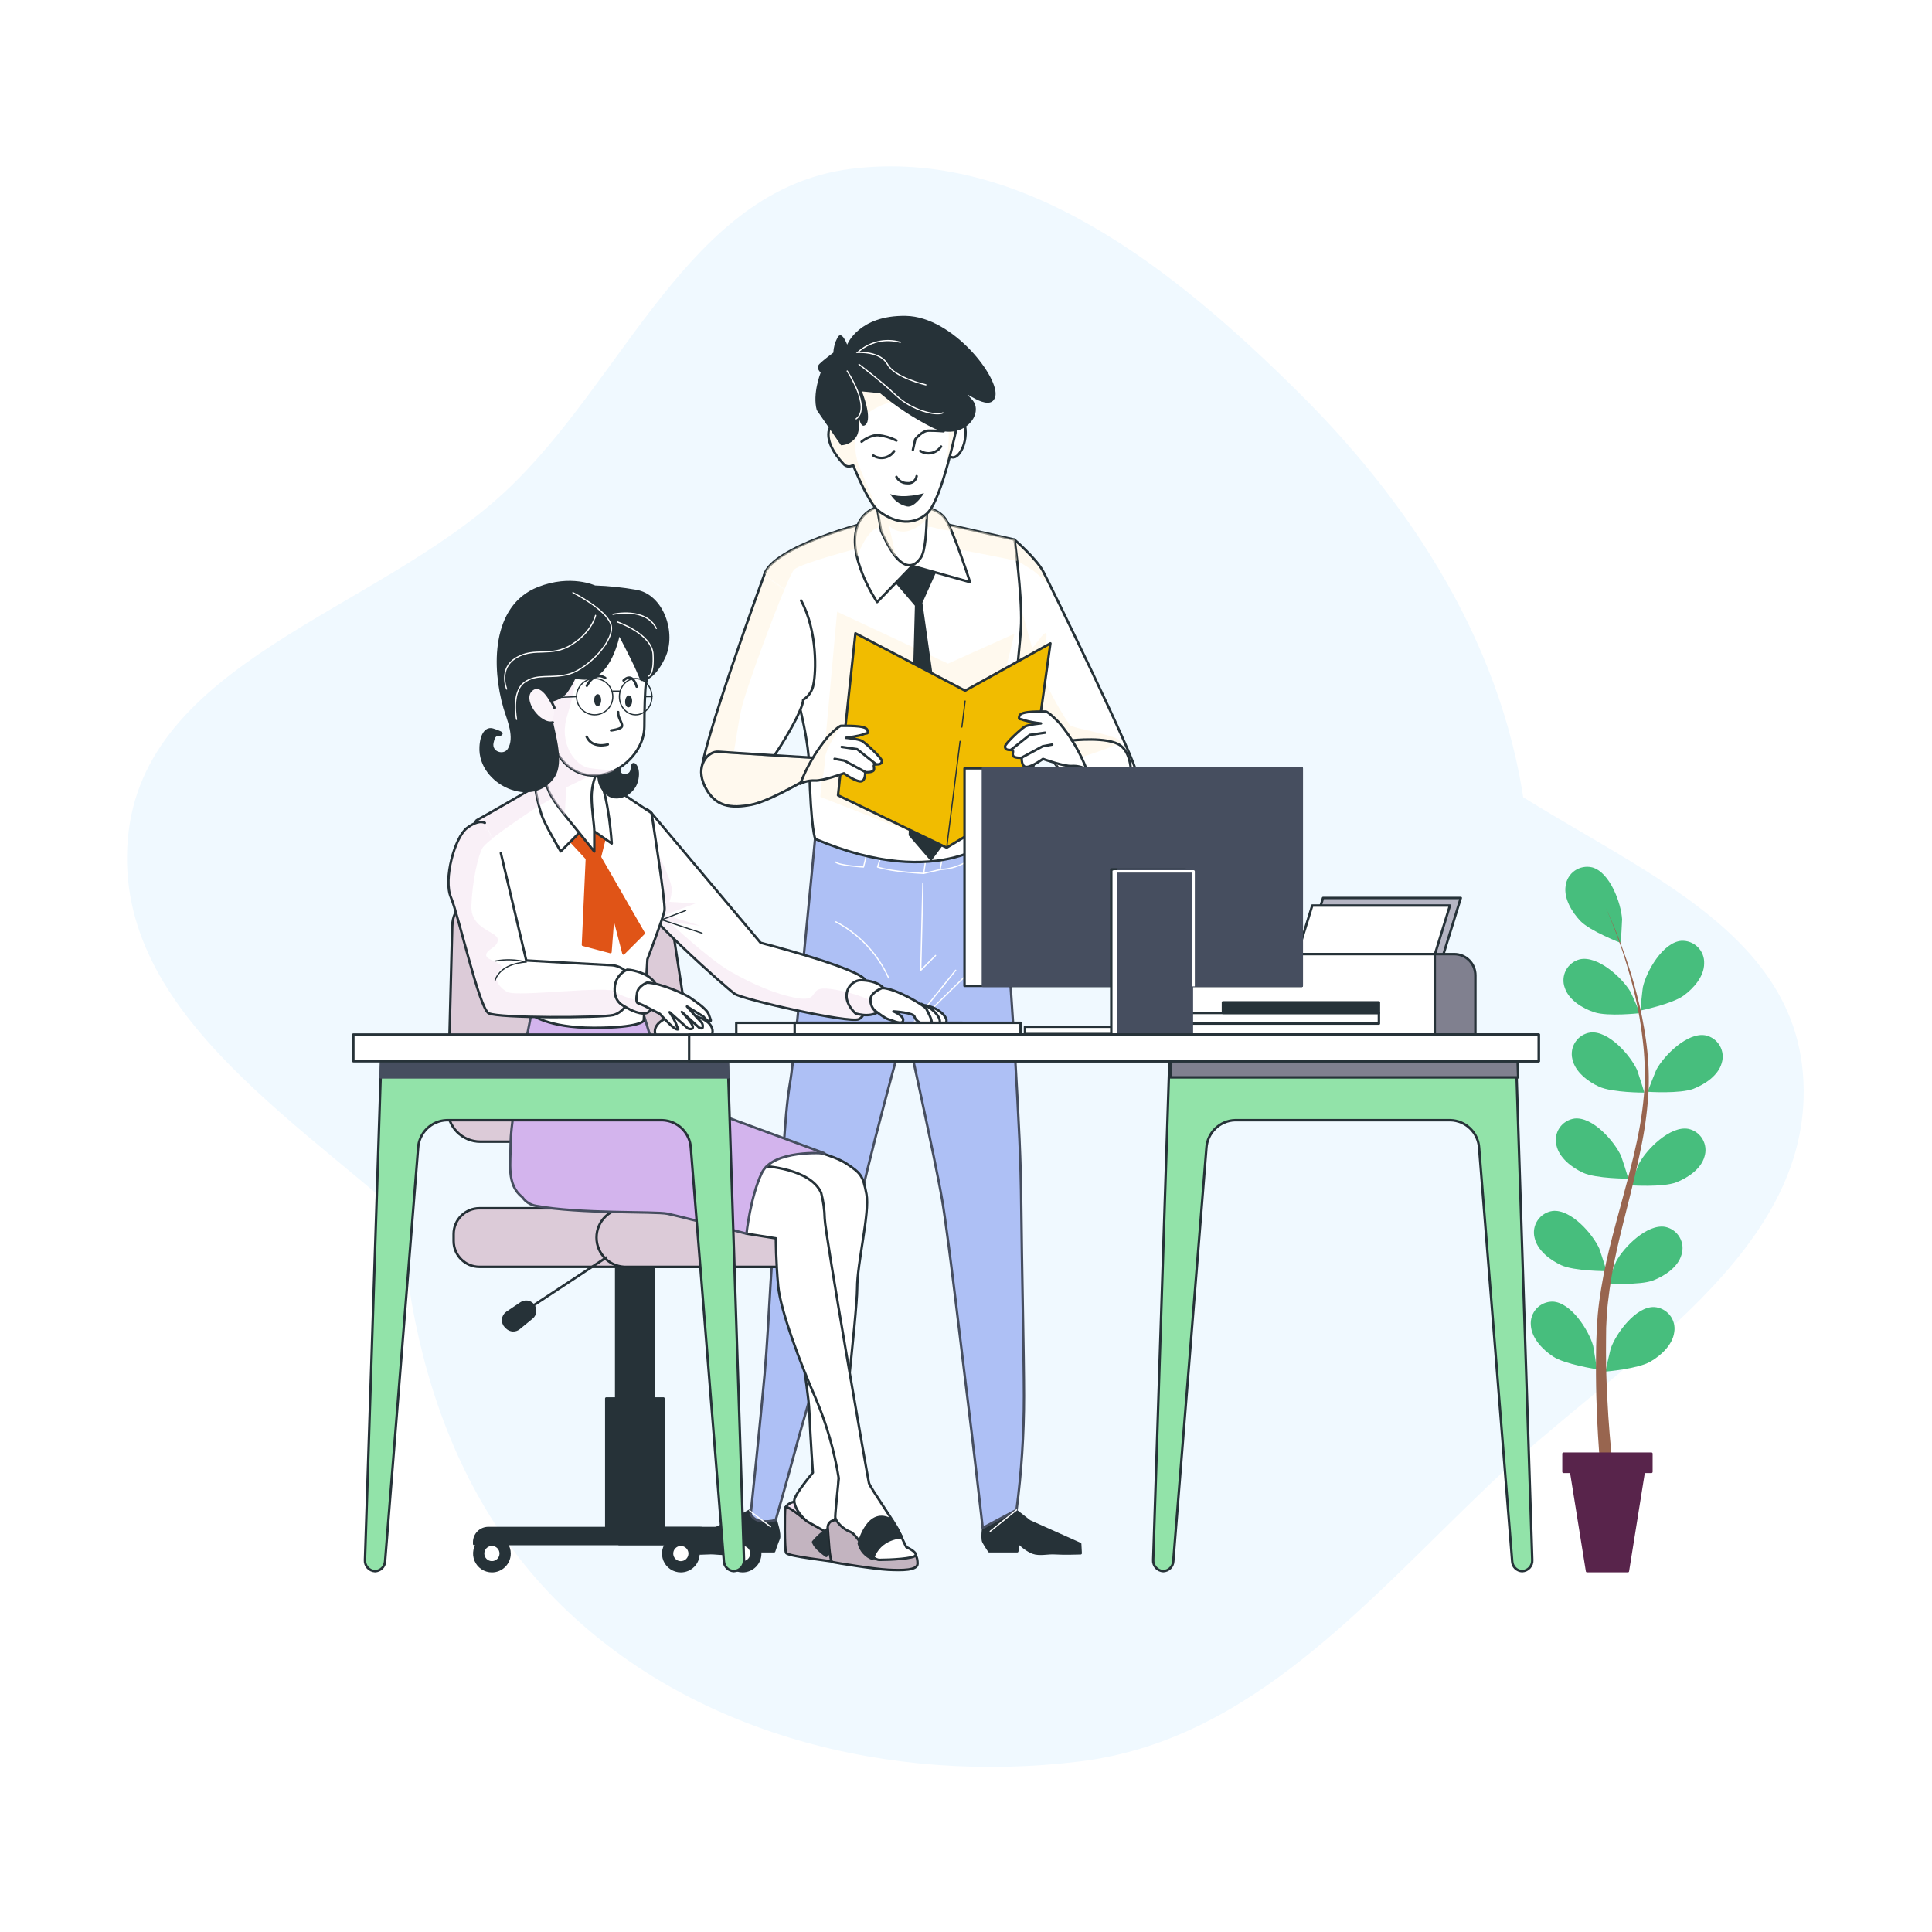 <svg width="1080" height="1080" viewBox="0 0 1080 1080" fill="none" xmlns="http://www.w3.org/2000/svg">
<rect width="1080" height="1080" fill="white"/>
<g style="mix-blend-mode:multiply">
<path fill-rule="evenodd" clip-rule="evenodd" d="M603.749 225.086C694.725 236.654 730.022 343.473 797.32 405.885C870.041 473.325 999.482 500.888 1007.82 599.815C1016.22 699.549 905.419 760.544 833.012 829.503C763.529 895.677 698.902 972.929 603.749 984.638C498.109 997.639 385.006 969.761 310.277 893.832C235.924 818.284 216.536 705.571 225.011 599.815C232.807 502.527 284.584 418.082 353.899 349.501C422.69 281.437 507.836 212.89 603.749 225.086Z" fill="#F0F9FF"/>
</g>
<g style="mix-blend-mode:multiply">
<path fill-rule="evenodd" clip-rule="evenodd" d="M475.519 94.419C384.544 105.987 349.247 212.806 281.948 275.218C209.227 342.659 79.786 370.221 71.451 469.148C63.048 568.882 173.849 629.877 246.257 698.836C315.74 765.01 380.367 842.262 475.519 853.971C581.159 866.972 694.263 839.095 768.991 763.165C843.345 687.617 862.733 574.904 854.258 469.148C846.461 371.86 794.685 287.415 725.369 218.834C656.578 150.771 571.433 82.223 475.519 94.419Z" fill="#F0F9FF"/>
</g>
<path d="M897.538 766.735C897.36 766.735 900.14 754.613 900.396 753.864C903.431 745.25 914.391 730.368 924.621 730.644C926.322 730.735 927.984 731.183 929.5 731.961C931.015 732.738 932.35 733.826 933.416 735.155C934.482 736.483 935.256 738.022 935.686 739.67C936.117 741.318 936.195 743.038 935.915 744.718C934.989 751.873 928.386 757.846 922.453 761.236C915.475 765.217 897.558 766.735 897.538 766.735Z" fill="#47BE7D"/>
<path d="M898.681 717.418C898.504 717.418 903.077 705.828 903.451 705.138C907.768 697.057 920.836 684.008 930.909 685.841C932.575 686.189 934.149 686.885 935.528 687.882C936.908 688.879 938.062 690.156 938.915 691.628C939.769 693.101 940.302 694.737 940.482 696.429C940.661 698.122 940.482 699.833 939.956 701.452C937.985 708.41 930.514 713.279 924.187 715.743C916.638 718.64 898.701 717.418 898.681 717.418Z" fill="#47BE7D"/>
<path d="M911.533 662.602C911.336 662.602 915.909 651.012 916.283 650.322C920.6 642.26 933.688 629.211 943.76 631.025C945.427 631.375 947.001 632.073 948.38 633.072C949.759 634.071 950.912 635.35 951.763 636.825C952.615 638.299 953.147 639.937 953.323 641.631C953.5 643.325 953.317 645.037 952.788 646.655C950.817 653.594 943.346 658.482 937.019 660.946C929.489 663.824 911.533 662.602 911.533 662.602Z" fill="#47BE7D"/>
<path d="M921.132 610.328C920.935 610.328 925.508 598.738 925.882 598.028C930.199 589.966 943.287 576.918 953.36 578.751C955.026 579.099 956.6 579.795 957.979 580.792C959.359 581.789 960.513 583.065 961.366 584.538C962.219 586.011 962.753 587.647 962.933 589.339C963.112 591.032 962.933 592.743 962.407 594.362C960.436 601.32 952.946 606.189 946.638 608.653C939.089 611.53 921.132 610.328 921.132 610.328Z" fill="#47BE7D"/>
<path d="M917.052 564.894C916.855 564.894 918.215 552.555 918.392 551.786C920.363 542.857 929.588 526.812 939.798 525.925C941.496 525.824 943.197 526.081 944.789 526.68C946.381 527.279 947.83 528.206 949.04 529.401C950.25 530.597 951.196 532.034 951.814 533.618C952.433 535.203 952.711 536.9 952.63 538.599C952.63 545.833 946.717 552.515 941.158 556.556C934.693 561.247 917.052 564.894 917.052 564.894Z" fill="#47BE7D"/>
<path d="M892.571 765.395C892.748 765.395 890.777 753.135 890.599 752.386C888.136 743.575 878.181 728.003 867.951 727.609C866.248 727.59 864.56 727.929 862.997 728.606C861.434 729.283 860.031 730.282 858.88 731.537C857.729 732.793 856.855 734.276 856.316 735.892C855.777 737.508 855.584 739.219 855.75 740.914C856.204 748.128 862.413 754.514 868.109 758.279C874.771 762.714 892.551 765.395 892.571 765.395Z" fill="#47BE7D"/>
<path d="M897.971 710.559C898.169 710.559 894.345 698.732 894.029 697.983C890.245 689.645 878.044 675.769 867.873 676.932C866.187 677.172 864.571 677.765 863.13 678.671C861.689 679.578 860.455 680.778 859.509 682.193C858.562 683.608 857.925 685.207 857.637 686.885C857.349 688.562 857.418 690.282 857.84 691.932C859.377 698.988 866.493 704.369 872.682 707.227C879.975 710.598 897.952 710.559 897.971 710.559Z" fill="#47BE7D"/>
<path d="M910.192 658.876C910.37 658.876 906.565 647.05 906.25 646.32C902.485 637.983 890.284 624.106 880.113 625.269C878.428 625.507 876.812 626.098 875.371 627.002C873.929 627.906 872.694 629.104 871.745 630.517C870.797 631.93 870.157 633.527 869.867 635.204C869.576 636.881 869.642 638.6 870.06 640.249C871.618 647.326 878.714 652.687 884.923 655.565C892.196 658.916 910.173 658.876 910.192 658.876Z" fill="#47BE7D"/>
<path d="M919.121 610.781C919.318 610.781 915.494 598.955 915.179 598.206C911.395 589.888 899.213 576.011 889.022 577.174C887.338 577.412 885.722 578.002 884.281 578.907C882.84 579.811 881.606 581.009 880.66 582.423C879.713 583.836 879.075 585.434 878.787 587.111C878.499 588.787 878.568 590.506 878.99 592.154C880.527 599.231 887.643 604.592 893.852 607.45C901.125 610.821 919.121 610.781 919.121 610.781Z" fill="#47BE7D"/>
<path d="M916.677 566.372C916.874 566.372 911.789 554.999 911.375 554.309C906.703 546.425 893.063 533.987 883.07 536.273C881.421 536.696 879.879 537.461 878.546 538.52C877.213 539.578 876.118 540.906 875.333 542.417C874.548 543.927 874.09 545.586 873.99 547.286C873.89 548.985 874.15 550.687 874.752 552.279C877.058 559.119 884.706 563.692 891.191 565.84C898.799 568.383 916.677 566.372 916.677 566.372Z" fill="#47BE7D"/>
<path d="M905.915 527.068C906.073 527.068 906.802 514.71 906.763 513.921C906.23 504.775 899.864 487.429 889.949 484.847C888.291 484.464 886.571 484.435 884.901 484.761C883.23 485.087 881.647 485.76 880.255 486.738C878.862 487.716 877.691 488.977 876.818 490.437C875.944 491.898 875.388 493.526 875.185 495.215C874.082 502.37 878.773 509.939 883.523 514.926C889.102 520.603 905.895 527.049 905.915 527.068Z" fill="#47BE7D"/>
<path d="M895.921 832.964C895.921 832.964 895.271 827.741 894.483 818.674C893.694 809.607 892.787 796.637 892.374 781.045C892.157 773.161 892.078 764.804 892.236 755.855C892.236 751.361 892.472 746.866 892.649 742.057C892.807 739.731 892.985 737.385 893.142 735C893.3 732.615 893.694 730.171 893.95 727.727C895.301 717.777 897.189 707.907 899.607 698.16C902.032 688.206 904.792 678.213 907.492 668.239C910.192 658.265 912.853 648.291 914.943 638.377C917.068 628.695 918.498 618.874 919.22 608.988C919.727 599.733 919.411 590.452 918.274 581.254C917.34 572.918 915.912 564.644 913.997 556.477C912.262 548.928 910.232 542.108 908.379 536.096C906.526 530.084 904.614 524.92 903.037 520.682C899.824 512.206 897.636 507.515 897.636 507.515C897.636 507.515 899.923 512.167 903.313 520.564C905.008 524.762 906.96 529.907 909.01 535.879C911.06 541.852 913.188 548.652 915.081 556.201C917.209 564.311 918.861 572.538 920.028 580.84C921.385 590.131 921.912 599.524 921.605 608.909C921.078 618.93 919.847 628.903 917.919 638.751C915.948 648.804 913.583 658.896 911.079 668.949C908.576 679.001 905.954 689.074 903.767 698.929C901.594 708.57 899.949 718.321 898.839 728.141C898.642 730.526 898.287 732.793 898.208 735.198C898.129 737.602 897.971 739.948 897.853 742.274C897.853 746.768 897.715 751.42 897.755 755.815C897.755 764.666 898.05 773.023 898.444 780.73C899.174 796.164 900.416 808.996 901.342 817.945C902.268 826.893 903.057 831.939 903.057 831.939C903.126 832.407 903.101 832.883 902.986 833.341C902.871 833.799 902.666 834.229 902.384 834.608C902.102 834.987 901.749 835.307 901.343 835.549C900.938 835.791 900.489 835.951 900.021 836.02C899.554 836.088 899.078 836.064 898.62 835.949C898.162 835.833 897.732 835.629 897.353 835.347C896.974 835.065 896.654 834.711 896.412 834.306C896.17 833.9 896.01 833.451 895.941 832.984V832.964H895.921Z" fill="#98654F"/>
<path d="M874.003 812.603H923.143V822.774H918.865L909.995 878.28H887.17L878.28 822.774H874.003V812.603Z" fill="#58244B" stroke="#58244B" stroke-width="1.365" stroke-linecap="round" stroke-linejoin="round"/>
<path d="M550.209 849.719C550.209 849.719 548.514 859.712 549.756 861.959C550.998 864.206 552.988 867.163 552.988 867.163H568.639L569.487 862.334C571.645 864.729 574.293 866.632 577.253 867.912C581.412 869.39 585.433 867.912 590.301 868.287C594.421 868.602 604.099 868.287 604.099 868.287L603.823 863.063L575.577 850.409L565.465 842.524C565.465 842.524 556.595 850.527 550.209 849.719Z" fill="#263238" stroke="#263238" stroke-width="1.365" stroke-linecap="round" stroke-linejoin="round"/>
<path d="M433.638 849.719C433.638 849.719 436.319 857.859 435.333 860.087C434.348 862.314 432.731 867.163 432.731 867.163H417.1L415.721 862.334C413.818 864.74 411.363 866.654 408.565 867.912C404.623 869.39 400.366 867.912 395.556 868.287C391.476 868.602 381.758 868.287 381.758 868.287L381.482 863.063L408.349 850.409L419.012 844.495C419.012 844.495 427.33 850.527 433.638 849.719Z" fill="#263238" stroke="#263238" stroke-width="1.365" stroke-linecap="round" stroke-linejoin="round"/>
<path d="M558.645 465.432C558.645 465.432 565.111 549.125 567.358 589.138C569.605 629.152 570.65 647.306 570.906 675.473C571.162 703.64 572.404 759.304 572.404 780.218C572.425 801.567 571.036 822.895 568.245 844.062L549.342 854.134C549.342 854.134 543.231 800.441 540.768 781.203C538.54 763.798 530.4 692.976 526.714 671.077C523.028 649.178 506.234 573.035 506.234 573.035C506.234 573.035 483.822 652.924 478.027 684.836C472.232 716.748 450.432 788.713 445.76 806.216C441.089 823.72 433.638 849.679 433.638 849.679C431.011 850.45 428.252 850.665 425.537 850.31C424.318 850.214 423.142 849.821 422.111 849.164C421.08 848.508 420.226 847.609 419.623 846.545C419.623 846.545 425.123 794.153 427.39 768.687C430.208 737.149 431.095 695.283 434.525 677.759C437.955 660.236 437.836 626.668 441.818 604.139C444.085 591.346 455.616 468.96 455.616 468.96C455.616 468.96 519.558 494.841 558.645 465.432Z" fill="#AEC0F5" stroke="#464E5F" stroke-width="1.365" stroke-linecap="round" stroke-linejoin="round"/>
<path d="M568.245 844.062L553.521 856.007" stroke="white" stroke-width="0.683" stroke-linecap="round" stroke-linejoin="round"/>
<path d="M419.032 844.456L430.721 853.425" stroke="white" stroke-width="0.683" stroke-linecap="round" stroke-linejoin="round"/>
<path d="M515.892 493.599L514.71 542.404L522.988 534.145" stroke="white" stroke-width="0.683" stroke-linecap="round" stroke-linejoin="round"/>
<path d="M510.728 571.615L534.243 542.364" stroke="white" stroke-width="0.683" stroke-linecap="round" stroke-linejoin="round"/>
<path d="M540.768 544.493L521.155 563.731" stroke="white" stroke-width="0.683" stroke-linecap="round" stroke-linejoin="round"/>
<path d="M496.733 546.641C490.666 533.21 480.298 522.183 467.265 515.301" stroke="white" stroke-width="0.683" stroke-linecap="round" stroke-linejoin="round"/>
<path d="M526.635 480.393L525.511 486.109L516.365 488.238L517.41 481.122" stroke="white" stroke-width="0.683" stroke-linecap="round" stroke-linejoin="round"/>
<path d="M516.365 488.238C516.365 488.238 499.236 487.528 490.544 484.67L492.377 478.973" stroke="white" stroke-width="0.683" stroke-linecap="round" stroke-linejoin="round"/>
<path d="M484.453 477.554L482.718 484.67C482.718 484.67 469.138 483.96 466.95 481.832" stroke="white" stroke-width="0.683" stroke-linecap="round" stroke-linejoin="round"/>
<path d="M525.511 486.05C530.173 485.912 534.741 484.698 538.856 482.502L545.065 478.934L542.66 473.947" stroke="white" stroke-width="0.683" stroke-linecap="round" stroke-linejoin="round"/>
<path d="M567.082 301.653C567.082 301.653 579.46 312.395 583.166 319.491C586.872 326.587 635.519 425.773 635.321 432.554C635.124 439.334 627.93 452.265 615.236 452.265C602.542 452.265 554.427 374.958 554.427 374.958L567.082 301.653Z" fill="white"/>
<mask id="mask0_101_776" style="mask-type:luminance" maskUnits="userSpaceOnUse" x="554" y="301" width="82" height="152">
<path d="M567.082 301.653C567.082 301.653 579.46 312.395 583.166 319.491C586.872 326.587 635.519 425.773 635.321 432.554C635.124 439.334 627.93 452.265 615.236 452.265C602.542 452.265 554.427 374.958 554.427 374.958L567.082 301.653Z" fill="white"/>
</mask>
<g mask="url(#mask0_101_776)">
<g style="mix-blend-mode:multiply" opacity="0.5">
<path d="M568.6 313.558L569.427 314.012C570.886 314.859 574.158 316.771 577.746 319.156C581.799 322.266 585.494 325.816 588.764 329.741C588.764 329.741 584.309 317.914 577.785 312.257C574.157 309.14 570.782 305.739 567.693 302.086L568.6 313.558Z" fill="#FFF4DE"/>
</g>
</g>
<path d="M567.082 301.653C567.082 301.653 579.46 312.395 583.166 319.491C586.872 326.587 635.519 425.773 635.321 432.554C635.124 439.334 627.93 452.265 615.236 452.265C602.542 452.265 554.427 374.958 554.427 374.958L567.082 301.653Z" stroke="#263238" stroke-width="1.365" stroke-linecap="round" stroke-linejoin="round"/>
<path opacity="0.5" d="M598.087 405.372C596.451 403.401 584.29 383.828 583.048 376.515C581.806 369.203 585.019 359.84 585.019 354.951C585.019 350.063 577.292 363.486 576.878 361.87C576.464 360.254 571.596 342.75 571.596 342.75L556.674 362.047L554.447 374.998C554.447 374.998 573.291 405.254 590.518 427.902C602.779 423.96 621.287 417.948 625.269 415.543C631.438 411.897 599.723 407.422 598.087 405.372Z" fill="#FFF4DE"/>
<path d="M507.653 288.249L567.161 301.653C567.161 301.653 571.3 332.146 570.827 348.624C570.354 365.103 558.094 467.009 558.094 467.009C558.094 467.009 526.556 499.177 455.754 468.98C455.754 468.98 453.29 464.23 452.363 428.71C451.476 393.684 425.142 328.637 427.252 321.226C431.588 306.029 483.665 291.423 490.504 291.009C496.274 290.46 502.002 289.538 507.653 288.249Z" fill="white" stroke="#263238" stroke-width="1.365" stroke-linecap="round" stroke-linejoin="round"/>
<g style="mix-blend-mode:multiply" opacity="0.5">
<path d="M513.034 466.831L458.533 445.465L467.955 341.942L529.946 370.957L567.102 354.242L540.531 462.278L513.034 466.831Z" fill="#FFF4DE"/>
</g>
<g style="mix-blend-mode:multiply" opacity="0.5">
<path d="M529.158 306.127C531.7 306.127 555.216 310.838 568.58 313.558C567.811 306.58 567.141 301.732 567.141 301.732L507.633 288.328C501.983 289.624 496.255 290.552 490.485 291.107C483.645 291.521 431.568 306.127 427.232 321.324C426.542 323.788 428.947 332.54 432.514 344.426C437.718 331.002 442.37 319.945 443.967 318.387C447.554 314.8 483.389 305.496 483.389 305.496L529.158 306.127Z" fill="#FFF4DE"/>
</g>
<path d="M523.816 318.683L515.636 336.975L533.573 463.717L520.426 481.457L507.949 466.989L511.437 338.591L494.92 319.314L505.485 299.327L523.816 318.683Z" fill="#263238"/>
<path d="M587.187 359.643L539.506 386.095L478.185 354.005L468.467 444.578L529.197 473.849L575.183 446.174L587.187 359.643Z" fill="#F1BC00" stroke="#263238" stroke-width="1.365" stroke-linecap="round" stroke-linejoin="round"/>
<path d="M537.693 406.437L539.506 391.89" stroke="#263238" stroke-width="0.683" stroke-linecap="round" stroke-linejoin="round"/>
<path d="M529.197 473.849L536.687 414.42" stroke="#263238" stroke-width="0.683" stroke-linecap="round" stroke-linejoin="round"/>
<path d="M513.192 283.164C513.192 283.164 523.934 283.164 528.606 290.26C533.277 297.356 542.246 325.405 542.246 325.405L509.92 316.318L490.327 336.561C490.327 336.561 472.37 309.951 479.683 293.059C486.996 276.166 513.192 283.164 513.192 283.164Z" fill="white" stroke="#263238" stroke-width="1.365" stroke-linecap="round" stroke-linejoin="round"/>
<g style="mix-blend-mode:multiply" opacity="0.5">
<path d="M531.878 296.823C530.953 294.557 529.859 292.363 528.606 290.26C523.934 283.065 513.192 283.164 513.192 283.164C513.192 283.164 487.035 276.166 479.683 293.019C477.318 298.479 477.712 304.964 479.072 311.232C480.353 307.881 483.251 301.16 486.956 297.435C491.963 292.428 492.554 296.784 492.554 296.784L520.583 294.557C524.296 295.553 528.069 296.31 531.878 296.823Z" fill="#FFF4DE"/>
</g>
<path d="M517.804 266.843C517.804 266.843 519.618 304.136 514.907 311.489C510.196 318.841 504.834 316.022 500.912 311.489C496.989 306.955 492.554 296.824 492.554 296.824L487.764 269.228C487.764 269.228 515.675 274.373 517.804 266.843Z" fill="white" stroke="#263238" stroke-width="1.365" stroke-linecap="round" stroke-linejoin="round"/>
<g style="mix-blend-mode:multiply" opacity="0.5">
<path d="M507.692 296.823C511.752 295.66 515.357 293.28 518.021 290.003C518.021 287.894 518.021 285.805 518.021 283.775C513.428 278.512 502.883 268.578 491.135 271.771C490.13 272.047 489.164 272.362 488.277 272.677L492.534 296.823C492.534 296.823 496.989 307.034 500.892 311.489L496.95 293.887C498.325 295.276 500.042 296.279 501.928 296.794C503.813 297.31 505.801 297.32 507.692 296.823Z" fill="#FFF4DE"/>
</g>
<path d="M534.243 232.92C534.243 232.92 539.644 232.526 539.762 241.534C539.881 250.542 534.578 258.111 530.932 254.977C527.285 251.843 533.238 228.82 534.243 232.92Z" fill="white" stroke="#263238" stroke-width="1.365" stroke-linecap="round" stroke-linejoin="round"/>
<path d="M497.167 186.284C472.587 192.079 466.003 207.966 466.201 222.355C466.201 227.854 468.743 237.375 472.114 247.408L471.68 246.501C471.68 246.501 464.289 233.61 463.204 241.357C462.12 249.103 469.433 257.125 471.858 259.708C472.531 260.327 473.398 260.694 474.311 260.744C475.225 260.794 476.127 260.526 476.864 259.984C481.753 271.81 487.213 282.395 490.78 285.273C498.507 291.521 509.368 294.734 518.001 287.244C526.635 279.754 535.17 237.04 535.17 237.04C537.22 193.833 521.746 180.528 497.167 186.284Z" fill="white"/>
<mask id="mask1_101_776" style="mask-type:luminance" maskUnits="userSpaceOnUse" x="463" y="185" width="73" height="107">
<path d="M497.167 186.284C472.587 192.079 466.003 207.966 466.201 222.355C466.201 227.854 468.743 237.375 472.114 247.408L471.68 246.501C471.68 246.501 464.289 233.61 463.204 241.357C462.12 249.103 469.433 257.125 471.858 259.708C472.531 260.327 473.398 260.694 474.311 260.744C475.225 260.794 476.127 260.526 476.864 259.984C481.753 271.81 487.213 282.395 490.78 285.273C498.507 291.521 509.368 294.734 518.001 287.244C526.635 279.754 535.17 237.04 535.17 237.04C537.22 193.833 521.746 180.528 497.167 186.284Z" fill="white"/>
</mask>
<g mask="url(#mask1_101_776)">
<g style="mix-blend-mode:multiply" opacity="0.5">
<path d="M484.079 231.777C484.079 231.777 492.653 224.622 501.247 224.622C509.841 224.622 527.738 232.506 529.867 238.932C531.168 242.874 529.631 255.588 528.192 265.246C532.331 251.646 535.248 237.099 535.248 237.099C537.22 193.912 521.727 180.568 497.167 186.363C472.607 192.158 466.003 208.045 466.201 222.434C466.201 227.933 468.743 237.454 472.114 247.487L471.68 246.58C471.68 246.58 464.289 233.689 463.204 241.435C462.12 249.182 469.433 257.204 471.858 259.786C472.531 260.406 473.398 260.773 474.311 260.823C475.225 260.873 476.127 260.604 476.864 260.062C481.753 271.889 487.213 282.474 490.78 285.352C490.78 285.352 482.561 266.843 479.703 258.978C476.845 251.114 477.633 237.434 484.079 231.777Z" fill="#FFF4DE"/>
</g>
</g>
<path d="M497.167 186.284C472.587 192.079 466.003 207.966 466.201 222.355C466.201 227.854 468.743 237.375 472.114 247.408L471.68 246.501C471.68 246.501 464.289 233.61 463.204 241.357C462.12 249.103 469.433 257.125 471.858 259.708C472.531 260.327 473.398 260.694 474.311 260.744C475.225 260.794 476.127 260.526 476.864 259.984C481.753 271.81 487.213 282.395 490.78 285.273C498.507 291.521 509.368 294.734 518.001 287.244C526.635 279.754 535.17 237.04 535.17 237.04C537.22 193.833 521.746 180.528 497.167 186.284Z" stroke="#263238" stroke-width="1.365" stroke-linecap="round" stroke-linejoin="round"/>
<path d="M526.063 249.615C524.832 251.466 522.924 252.76 520.748 253.217C518.573 253.674 516.305 253.259 514.434 252.06" stroke="#263238" stroke-width="1.365" stroke-linecap="round" stroke-linejoin="round"/>
<path d="M499.828 252.217C498.597 254.068 496.688 255.362 494.513 255.819C492.338 256.276 490.07 255.86 488.198 254.662" stroke="#263238" stroke-width="1.365" stroke-linecap="round" stroke-linejoin="round"/>
<path d="M501.089 246.265C497.912 244.67 494.473 243.662 490.938 243.288C486.247 243.091 481.634 246.915 481.634 246.915" stroke="#263238" stroke-width="1.365" stroke-linecap="round" stroke-linejoin="round"/>
<path d="M512.403 266.173C512.236 267.371 511.606 268.455 510.647 269.192C509.689 269.93 508.479 270.261 507.279 270.115C506.025 270.153 504.785 269.844 503.696 269.221C502.607 268.598 501.712 267.687 501.109 266.587" stroke="#263238" stroke-width="1.365" stroke-linecap="round" stroke-linejoin="round"/>
<path d="M516.543 275.693C516.543 275.693 505.031 279.123 497.64 276.147C498.606 277.883 499.926 279.396 501.516 280.588C503.105 281.78 504.927 282.624 506.865 283.065C511.24 284.228 516.543 275.693 516.543 275.693Z" fill="#263238"/>
<path d="M527.502 241.081C527.502 241.081 523.185 240.706 519.105 240.746C515.36 240.746 511.635 245.614 511.635 245.614L510.314 251.527" stroke="#263238" stroke-width="1.365" stroke-linecap="round" stroke-linejoin="round"/>
<path d="M491.983 219.812C500.921 227.298 510.69 233.733 521.096 238.991C538.047 247.467 551.057 231.107 543.113 223.065C535.17 215.023 553.461 231.895 556.339 221.803C559.217 211.711 532.883 177.079 506.431 176.586C479.979 176.093 473.573 192.67 473.573 192.67C473.573 192.67 470.458 184.135 468.113 188.846C466.748 191.41 465.968 194.244 465.826 197.145C465.826 197.145 460.465 201.087 458.099 203.433C455.734 205.778 458.77 208.262 458.77 208.262C458.77 208.262 454.039 220.088 456.562 229.215L470.143 248.926C471.781 248.873 473.385 248.443 474.831 247.671C476.277 246.898 477.526 245.803 478.481 244.471C482.029 239.819 479.427 225.312 479.427 225.312C479.427 225.312 479.644 240.923 483.803 237.493C487.962 234.063 481.831 218.807 481.831 218.807L491.983 219.812Z" fill="#263238"/>
<path d="M480.176 203.689C480.176 203.689 492.278 212.795 501.03 221.113C509.782 229.431 523.126 232.625 527.088 230.791" stroke="white" stroke-width="0.683" stroke-miterlimit="10" stroke-linecap="round"/>
<path d="M517.568 215.141C517.568 215.141 500.222 211.199 496.142 203.669C492.062 196.139 479.427 197.026 479.427 197.026C482.583 194.116 486.434 192.065 490.61 191.071C494.787 190.077 499.148 190.173 503.277 191.35" stroke="white" stroke-width="0.683" stroke-miterlimit="10" stroke-linecap="round"/>
<path d="M473.592 207.414C473.592 207.414 487.153 227.854 478.599 234.142" stroke="white" stroke-width="0.683" stroke-miterlimit="10" stroke-linecap="round"/>
<path d="M427.252 321.245C427.252 321.245 390.451 421.575 392.146 432.771C393.841 443.967 413.158 439.512 419.249 437.994C425.34 436.476 448.816 399.222 448.973 391.2C450.49 390.251 451.787 388.991 452.78 387.502C453.772 386.014 454.436 384.331 454.729 382.567C456.168 376.101 457.153 353 447.81 335.674" fill="white"/>
<mask id="mask2_101_776" style="mask-type:luminance" maskUnits="userSpaceOnUse" x="392" y="321" width="64" height="120">
<path d="M427.252 321.245C427.252 321.245 390.451 421.575 392.146 432.771C393.841 443.967 413.158 439.512 419.249 437.994C425.34 436.476 448.816 399.222 448.973 391.2C450.49 390.251 451.787 388.991 452.78 387.502C453.772 386.014 454.436 384.331 454.729 382.567C456.168 376.101 457.153 353 447.81 335.674" fill="white"/>
</mask>
<g mask="url(#mask2_101_776)">
<g style="mix-blend-mode:multiply" opacity="0.5">
<path d="M427.252 321.245C427.252 321.245 390.451 421.575 392.146 432.771C393.092 438.901 399.321 440.32 405.747 440.123C410.241 427.449 411.995 404.288 415.366 392.816C419.091 379.984 431.233 346.771 438.625 329.307L427.252 321.245Z" fill="#FFF4DE"/>
</g>
</g>
<path d="M427.252 321.245C427.252 321.245 390.451 421.575 392.146 432.771C393.841 443.967 413.158 439.512 419.249 437.994C425.34 436.476 448.816 399.222 448.973 391.2C450.49 390.251 451.787 388.991 452.78 387.502C453.772 386.014 454.436 384.331 454.729 382.567C456.168 376.101 457.153 353 447.81 335.674" stroke="#263238" stroke-width="1.365" stroke-linecap="round" stroke-linejoin="round"/>
<path d="M455.064 423.605C455.064 423.605 407.757 420.727 401.686 420.234C395.615 419.742 388.342 428.119 394.058 439.709C399.774 451.299 408.861 451.969 420.018 449.86C431.174 447.751 455.813 432.712 455.813 432.712L455.064 423.605Z" fill="white"/>
<mask id="mask3_101_776" style="mask-type:luminance" maskUnits="userSpaceOnUse" x="391" y="420" width="65" height="31">
<path d="M455.064 423.605C455.064 423.605 407.757 420.727 401.686 420.234C395.615 419.742 388.342 428.119 394.058 439.709C399.774 451.299 408.861 451.969 420.018 449.86C431.174 447.751 455.813 432.712 455.813 432.712L455.064 423.605Z" fill="white"/>
</mask>
<g mask="url(#mask3_101_776)">
<path opacity="0.5" d="M455.064 423.605C455.064 423.605 407.757 420.727 401.686 420.234C395.615 419.742 388.342 428.119 394.058 439.709C399.774 451.299 408.861 451.969 420.018 449.86C431.174 447.751 455.813 432.712 455.813 432.712L455.064 423.605Z" fill="#FFF4DE" stroke="#263238" stroke-width="1.365" stroke-linecap="round" stroke-linejoin="round"/>
</g>
<path d="M455.064 423.605C455.064 423.605 407.757 420.727 401.686 420.234C395.615 419.742 388.342 428.119 394.058 439.709C399.774 451.299 408.861 451.969 420.018 449.86C431.174 447.751 455.813 432.712 455.813 432.712L455.064 423.605Z" stroke="#263238" stroke-width="1.365" stroke-linecap="round" stroke-linejoin="round"/>
<path d="M462.613 412.074C462.613 412.074 468.724 405.589 470.34 405.727C471.956 405.865 483.822 405.215 484.828 407.994C485.833 410.773 484.236 409.551 482.6 410.477C480.964 411.404 472.843 412.449 472.843 412.449C472.843 412.449 479.841 413.02 481.95 414.262C484.059 415.504 492.988 423.743 492.949 425.359C492.909 426.976 491.825 427.33 489.657 427.33C487.489 427.33 489.085 428.888 488.494 430.445C487.902 432.002 483.625 431.667 483.625 431.667C483.625 431.667 484 437.068 480.767 436.792C477.534 436.516 471.739 432.298 471.739 432.298C471.739 432.298 459.775 436.673 455.478 436.338C452.655 436.211 449.851 436.844 447.357 438.172C450.97 428.692 456.125 419.874 462.613 412.074Z" fill="white"/>
<mask id="mask4_101_776" style="mask-type:luminance" maskUnits="userSpaceOnUse" x="447" y="405" width="46" height="34">
<path d="M462.613 412.074C462.613 412.074 468.724 405.589 470.34 405.727C471.956 405.865 483.822 405.215 484.828 407.994C485.833 410.773 484.236 409.551 482.6 410.477C480.964 411.404 472.843 412.449 472.843 412.449C472.843 412.449 479.841 413.02 481.95 414.262C484.059 415.504 492.988 423.743 492.949 425.359C492.909 426.976 491.825 427.33 489.657 427.33C487.489 427.33 489.085 428.888 488.494 430.445C487.902 432.002 483.625 431.667 483.625 431.667C483.625 431.667 484 437.068 480.767 436.792C477.534 436.516 471.739 432.298 471.739 432.298C471.739 432.298 459.775 436.673 455.478 436.338C452.655 436.211 449.851 436.844 447.357 438.172C450.97 428.692 456.125 419.874 462.613 412.074Z" fill="white"/>
</mask>
<g mask="url(#mask4_101_776)">
<g style="mix-blend-mode:multiply" opacity="0.5">
<path d="M462.613 412.074C456.142 419.82 450.988 428.577 447.357 437.994C449.851 436.667 452.655 436.034 455.478 436.161C456.891 436.185 458.301 436.033 459.676 435.708C460.533 431.938 461.041 428.098 461.194 424.236C461.194 418.5 470.34 405.727 470.34 405.727C468.704 405.589 462.613 412.074 462.613 412.074Z" fill="#FFF4DE"/>
</g>
</g>
<path d="M462.613 412.074C462.613 412.074 468.724 405.589 470.34 405.727C471.956 405.865 483.822 405.215 484.828 407.994C485.833 410.773 484.236 409.551 482.6 410.477C480.964 411.404 472.843 412.449 472.843 412.449C472.843 412.449 479.841 413.02 481.95 414.262C484.059 415.504 492.988 423.743 492.949 425.359C492.909 426.976 491.825 427.33 489.657 427.33C487.489 427.33 489.085 428.888 488.494 430.445C487.902 432.002 483.625 431.667 483.625 431.667C483.625 431.667 484 437.068 480.767 436.792C477.534 436.516 471.739 432.298 471.739 432.298C471.739 432.298 459.775 436.673 455.478 436.338C452.655 436.211 449.851 436.844 447.357 438.172C450.97 428.692 456.125 419.874 462.613 412.074Z" stroke="#263238" stroke-width="1.365" stroke-linecap="round" stroke-linejoin="round"/>
<path d="M489.657 427.153L479.111 418.776L470.517 417.534" stroke="#263238" stroke-width="1.365" stroke-linecap="round" stroke-linejoin="round"/>
<path d="M483.605 431.489L471.917 425.162L466.555 424.196" stroke="#263238" stroke-width="1.365" stroke-linecap="round" stroke-linejoin="round"/>
<path d="M592.154 404.091C592.154 404.091 586.044 397.626 584.428 397.744C582.811 397.862 570.945 397.251 569.94 400.011C568.935 402.77 570.531 401.568 572.167 402.514C575.355 403.436 578.621 404.063 581.924 404.387C581.924 404.387 574.927 404.958 572.818 406.22C570.709 407.481 561.779 415.701 561.819 417.297C561.858 418.894 562.942 419.269 565.111 419.269C567.279 419.269 565.682 420.826 566.274 422.383C566.865 423.94 571.142 423.585 571.142 423.585C571.142 423.585 570.768 428.986 574 428.73C577.233 428.474 583.028 424.236 583.028 424.236C583.028 424.236 594.993 428.612 599.29 428.178C602.115 428.047 604.922 428.687 607.411 430.031C603.783 420.606 598.628 411.842 592.154 404.091Z" fill="white" stroke="#263238" stroke-width="1.365" stroke-linecap="round" stroke-linejoin="round"/>
<path d="M565.111 419.17L575.636 410.813L584.23 409.571" stroke="#263238" stroke-width="1.365" stroke-linecap="round" stroke-linejoin="round"/>
<path d="M571.142 423.507L582.831 417.199L588.192 416.213" stroke="#263238" stroke-width="1.365" stroke-linecap="round" stroke-linejoin="round"/>
<path d="M599.191 413.907C599.191 413.907 619.474 411.581 626.432 416.805C633.39 422.028 632.227 435.333 632.227 435.333" stroke="#263238" stroke-width="1.365" stroke-linecap="round" stroke-linejoin="round"/>
<path d="M438.96 842.82C438.96 842.82 441.128 838.503 448.047 839.37C454.965 840.238 459.302 848.457 454.532 851.039C449.762 853.622 438.96 842.82 438.96 842.82Z" fill="#F4E1F0" stroke="#263238" stroke-width="1.365" stroke-linecap="round" stroke-linejoin="round"/>
<path d="M449.19 642.082C449.19 642.082 465.471 645.354 473.297 650.558C481.122 655.762 482.403 657.063 484.355 667.49C486.306 677.917 479.151 705.907 479.151 720.237C479.151 734.567 468.724 821.828 468.724 829.022C468.724 836.217 475.899 851.158 475.248 856.361C474.972 860.103 475.413 863.863 476.549 867.439C476.549 867.439 481.102 870.691 475.248 871.381C469.394 872.071 468.724 872.682 463.52 870.08C458.316 867.478 455.636 854.449 451.141 850.547C446.647 846.644 443.986 842.091 443.986 838.819C443.986 835.546 454.394 823.207 454.394 823.207C454.394 823.207 453.093 804.975 452.423 789.344C451.753 773.713 444.538 739.199 444.538 724.297C444.538 709.396 454.394 674.152 454.394 674.152C454.394 674.152 429.104 677.247 419.249 670.742C409.393 664.238 420.55 635.578 449.19 642.082Z" fill="white" stroke="#263238" stroke-width="1.365" stroke-linecap="round" stroke-linejoin="round"/>
<path d="M451.141 850.468C451.141 850.468 439.315 840.317 438.96 842.899C438.605 845.481 438.526 865.842 439.394 867.991C440.261 870.139 463.619 872.327 475.741 874.496C487.863 876.664 483.093 868.858 480.491 867.124C477.889 865.389 451.141 850.468 451.141 850.468Z" fill="#F4E1F0" stroke="#263238" stroke-width="1.365" stroke-linecap="round" stroke-linejoin="round"/>
<path opacity="0.2" d="M451.141 850.468C451.141 850.468 439.315 840.317 438.96 842.899C438.605 845.481 438.526 865.842 439.394 867.991C440.261 870.139 463.619 872.327 475.741 874.496C487.863 876.664 483.093 868.858 480.491 867.124C477.889 865.389 451.141 850.468 451.141 850.468Z" fill="black"/>
<path d="M454.532 861.94C456.899 859.102 459.668 856.625 462.751 854.587C466.413 851.987 470.522 850.083 474.874 848.97L480.491 859.771C476.618 860.686 472.852 862.007 469.256 863.714C466.527 865.367 464.051 867.405 461.904 869.765C461.904 869.765 455.399 865.409 454.532 861.94Z" fill="#263238" stroke="#263238" stroke-width="1.365" stroke-linecap="round" stroke-linejoin="round"/>
<path d="M466.22 849.837C465.674 849.906 465.147 850.085 464.672 850.365C464.198 850.645 463.785 851.018 463.46 851.463C463.135 851.908 462.905 852.415 462.783 852.952C462.661 853.489 462.65 854.046 462.751 854.587C463.185 858.924 463.618 872.761 465.353 873.195C467.088 873.628 488.711 877.137 496.497 877.511C504.282 877.886 512.936 877.945 512.936 874.062C512.936 870.179 511.635 868.444 509.92 868.444C508.205 868.444 504.282 867.143 499.098 864.128C493.914 861.112 481.358 849.423 477.416 848.99C473.474 848.556 468.389 845.934 466.22 849.837Z" fill="#F4E1F0" stroke="#263238" stroke-width="1.365" stroke-linecap="round" stroke-linejoin="round"/>
<path opacity="0.2" d="M466.22 849.837C465.674 849.906 465.147 850.085 464.672 850.365C464.198 850.645 463.785 851.018 463.46 851.463C463.135 851.908 462.905 852.415 462.783 852.952C462.661 853.489 462.65 854.046 462.751 854.587C463.185 858.924 463.618 872.761 465.353 873.195C467.088 873.628 488.711 877.137 496.497 877.511C504.282 877.886 512.936 877.945 512.936 874.062C512.936 870.179 511.635 868.444 509.92 868.444C508.205 868.444 504.282 867.143 499.098 864.128C493.914 861.112 481.358 849.423 477.416 848.99C473.474 848.556 468.389 845.934 466.22 849.837Z" fill="black"/>
<path d="M284.839 868.444C284.839 866.495 284.261 864.59 283.178 862.969C282.095 861.348 280.556 860.085 278.755 859.339C276.954 858.593 274.973 858.398 273.061 858.778C271.149 859.158 269.393 860.097 268.015 861.475C266.636 862.854 265.698 864.61 265.317 866.522C264.937 868.433 265.132 870.415 265.878 872.216C266.624 874.017 267.887 875.556 269.508 876.639C271.129 877.722 273.034 878.3 274.984 878.3C277.597 878.3 280.104 877.261 281.953 875.413C283.801 873.565 284.839 871.058 284.839 868.444Z" fill="#263238" stroke="#263238" stroke-width="1.365" stroke-linecap="round" stroke-linejoin="round"/>
<path d="M274.984 873.352C277.705 873.352 279.911 871.146 279.911 868.425C279.911 865.703 277.705 863.497 274.984 863.497C272.262 863.497 270.056 865.703 270.056 868.425C270.056 871.146 272.262 873.352 274.984 873.352Z" fill="white" stroke="#263238" stroke-width="1.365" stroke-linecap="round" stroke-linejoin="round"/>
<path d="M390.451 868.444C390.451 866.495 389.873 864.59 388.79 862.969C387.707 861.348 386.168 860.085 384.367 859.339C382.566 858.593 380.585 858.398 378.673 858.778C376.761 859.158 375.005 860.097 373.627 861.475C372.248 862.854 371.31 864.61 370.929 866.522C370.549 868.433 370.744 870.415 371.49 872.216C372.236 874.017 373.499 875.556 375.12 876.639C376.741 877.722 378.646 878.3 380.596 878.3C383.209 878.3 385.716 877.261 387.564 875.413C389.413 873.565 390.451 871.058 390.451 868.444Z" fill="#263238" stroke="#263238" stroke-width="1.365" stroke-linecap="round" stroke-linejoin="round"/>
<path d="M385.523 868.444C385.523 867.47 385.234 866.517 384.693 865.707C384.151 864.896 383.382 864.265 382.481 863.892C381.581 863.519 380.59 863.421 379.634 863.611C378.678 863.801 377.8 864.271 377.111 864.96C376.422 865.649 375.953 866.527 375.762 867.483C375.572 868.439 375.67 869.43 376.043 870.33C376.416 871.23 377.047 872 377.858 872.542C378.668 873.083 379.621 873.372 380.595 873.372C381.902 873.372 383.156 872.853 384.08 871.929C385.004 871.005 385.523 869.751 385.523 868.444Z" fill="white" stroke="#263238" stroke-width="1.365" stroke-linecap="round" stroke-linejoin="round"/>
<path d="M424.965 868.444C424.965 866.495 424.387 864.59 423.304 862.969C422.221 861.348 420.682 860.085 418.881 859.339C417.08 858.593 415.099 858.398 413.187 858.778C411.275 859.158 409.519 860.097 408.141 861.475C406.762 862.854 405.824 864.61 405.443 866.522C405.063 868.433 405.258 870.415 406.004 872.216C406.75 874.017 408.013 875.556 409.634 876.639C411.255 877.722 413.16 878.3 415.11 878.3C417.723 878.3 420.23 877.261 422.079 875.413C423.927 873.565 424.965 871.058 424.965 868.444Z" fill="#263238" stroke="#263238" stroke-width="1.365" stroke-linecap="round" stroke-linejoin="round"/>
<path d="M420.037 868.444C420.041 867.464 419.754 866.505 419.212 865.688C418.67 864.872 417.897 864.234 416.992 863.858C416.087 863.481 415.091 863.381 414.13 863.571C413.168 863.762 412.285 864.233 411.592 864.926C410.898 865.619 410.427 866.503 410.237 867.464C410.046 868.426 410.146 869.422 410.523 870.327C410.9 871.232 411.537 872.004 412.354 872.546C413.17 873.089 414.129 873.376 415.11 873.372C416.417 873.372 417.67 872.853 418.594 871.929C419.518 871.005 420.037 869.751 420.037 868.444Z" fill="white" stroke="#263238" stroke-width="1.365" stroke-linecap="round" stroke-linejoin="round"/>
<path d="M365.3 699.245H344.445V857.15H365.3V699.245Z" fill="#263238" stroke="#263238" stroke-width="1.365" stroke-linecap="round" stroke-linejoin="round"/>
<path d="M370.878 781.755H338.907V857.15H370.878V781.755Z" fill="#263238" stroke="#263238" stroke-width="1.365" stroke-linecap="round" stroke-linejoin="round"/>
<path d="M272.953 854.173H420.254C422.345 854.173 424.351 855.004 425.829 856.483C427.308 857.961 428.139 859.967 428.139 862.058V863.103H265.069V862.058C265.069 859.967 265.9 857.961 267.378 856.483C268.857 855.004 270.862 854.173 272.953 854.173Z" fill="#263238" stroke="#263238" stroke-width="1.365" stroke-linecap="round" stroke-linejoin="round"/>
<path d="M333.585 638.18H306.778V681.386H333.585V638.18Z" fill="#263238" stroke="#263238" stroke-width="1.365" stroke-linecap="round" stroke-linejoin="round"/>
<path d="M441.72 675.414H268.026C260.046 675.414 253.577 681.882 253.577 689.862V693.745C253.577 701.725 260.046 708.193 268.026 708.193H441.72C449.699 708.193 456.168 701.725 456.168 693.745V689.862C456.168 681.882 449.699 675.414 441.72 675.414Z" fill="#F4E1F0" stroke="#263238" stroke-width="1.365" stroke-linecap="round" stroke-linejoin="round"/>
<path opacity="0.1" d="M441.72 675.414H268.026C260.046 675.414 253.577 681.882 253.577 689.862V693.745C253.577 701.725 260.046 708.193 268.026 708.193H441.72C449.699 708.193 456.168 701.725 456.168 693.745V689.862C456.168 681.882 449.699 675.414 441.72 675.414Z" fill="black"/>
<path d="M456.168 691.794C456.168 687.45 454.442 683.283 451.37 680.211C448.298 677.14 444.132 675.414 439.788 675.414H350.418C348.218 675.338 346.025 675.705 343.97 676.494C341.914 677.284 340.039 678.479 338.456 680.008C336.872 681.538 335.613 683.37 334.753 685.397C333.893 687.423 333.45 689.602 333.45 691.804C333.45 694.005 333.893 696.184 334.753 698.211C335.613 700.237 336.872 702.07 338.456 703.599C340.039 705.129 341.914 706.324 343.97 707.113C346.025 707.902 348.218 708.27 350.418 708.193H439.788C444.134 708.188 448.3 706.458 451.371 703.383C454.443 700.308 456.168 696.14 456.168 691.794Z" fill="#F4E1F0" stroke="#263238" stroke-width="1.365" stroke-miterlimit="10"/>
<path opacity="0.1" d="M456.168 692.306C456.168 690.155 455.744 688.025 454.921 686.038C454.098 684.051 452.891 682.245 451.37 680.724C449.849 679.203 448.043 677.996 446.056 677.173C444.069 676.35 441.939 675.926 439.788 675.926H350.418C348.218 675.85 346.025 676.217 343.97 677.007C341.914 677.796 340.039 678.991 338.456 680.521C336.872 682.05 335.613 683.883 334.753 685.909C333.893 687.936 333.45 690.115 333.45 692.316C333.45 694.518 333.893 696.696 334.753 698.723C335.613 700.75 336.872 702.582 338.456 704.112C340.039 705.641 341.914 706.836 343.97 707.625C346.025 708.415 348.218 708.782 350.418 708.706H439.788C441.94 708.706 444.072 708.281 446.061 707.457C448.049 706.633 449.856 705.424 451.377 703.901C452.898 702.378 454.104 700.57 454.926 698.581C455.749 696.591 456.17 694.459 456.168 692.306Z" fill="black"/>
<path d="M372.987 638.199H268.518C266.076 638.2 263.658 637.712 261.407 636.763C259.157 635.814 257.119 634.425 255.414 632.676C253.709 630.927 252.372 628.854 251.481 626.58C250.59 624.306 250.163 621.876 250.227 619.434L252.809 517.587C252.922 512.813 254.9 508.274 258.319 504.94C261.737 501.606 266.325 499.742 271.101 499.749H357.297C361.671 499.741 365.902 501.302 369.222 504.149C372.542 506.995 374.731 510.938 375.392 515.261L391.062 617.187C391.453 619.789 391.279 622.445 390.55 624.973C389.822 627.501 388.556 629.842 386.841 631.836C385.125 633.831 382.999 635.432 380.608 636.53C378.218 637.628 375.618 638.197 372.987 638.199Z" fill="#F4E1F0" stroke="#263238" stroke-width="1.365" stroke-linecap="round" stroke-linejoin="round"/>
<path opacity="0.1" d="M372.987 638.199H268.518C266.076 638.2 263.658 637.712 261.407 636.763C259.157 635.814 257.119 634.425 255.414 632.676C253.709 630.927 252.372 628.854 251.481 626.58C250.59 624.306 250.163 621.876 250.227 619.434L252.809 517.587C252.922 512.813 254.9 508.274 258.319 504.94C261.737 501.606 266.325 499.742 271.101 499.749H357.297C361.671 499.741 365.902 501.302 369.222 504.149C372.542 506.995 374.731 510.938 375.392 515.261L391.062 617.187C391.453 619.789 391.279 622.445 390.55 624.973C389.822 627.501 388.556 629.842 386.841 631.836C385.125 633.831 382.999 635.432 380.608 636.53C378.218 637.628 375.618 638.197 372.987 638.199Z" fill="black"/>
<path d="M338.867 702.97L293.059 733.128" stroke="#263238" stroke-width="1.365" stroke-linecap="round" stroke-linejoin="round"/>
<path d="M291.324 728.496L283.44 733.798C282.822 734.219 282.306 734.771 281.927 735.415C281.548 736.06 281.317 736.779 281.249 737.524C281.181 738.268 281.279 739.018 281.535 739.72C281.791 740.422 282.199 741.058 282.73 741.584L283.4 742.215C284.286 743.086 285.463 743.598 286.704 743.653C287.946 743.707 289.163 743.3 290.122 742.51L297.336 736.597C297.872 736.154 298.31 735.605 298.623 734.984C298.936 734.364 299.118 733.686 299.157 732.992C299.196 732.298 299.091 731.603 298.849 730.951C298.607 730.3 298.233 729.705 297.75 729.205C296.933 728.35 295.842 727.81 294.666 727.68C293.491 727.551 292.308 727.839 291.324 728.496Z" fill="#263238" stroke="#263238" stroke-width="1.365" stroke-linecap="round" stroke-linejoin="round"/>
<path d="M346.022 854.173H391.22C393.311 854.173 395.316 855.004 396.795 856.483C398.274 857.961 399.104 859.967 399.104 862.058V863.103H346.022V854.173Z" fill="#263238" stroke="#263238" stroke-width="1.365" stroke-linecap="round" stroke-linejoin="round"/>
<path d="M382.212 585.709C391.128 585.709 398.355 581.596 398.355 576.523C398.355 571.45 391.128 567.338 382.212 567.338C373.296 567.338 366.069 571.45 366.069 576.523C366.069 581.596 373.296 585.709 382.212 585.709Z" fill="white" stroke="#263238" stroke-width="1.365" stroke-linecap="round" stroke-linejoin="round"/>
<path d="M427.133 651.859C427.133 651.859 453.172 653.16 459.045 666.839C460.255 671.524 460.917 676.333 461.017 681.169C461.017 688.325 485.104 826.381 485.754 829.002C486.404 831.624 500.734 851.788 502.686 856.342C504.637 860.895 506.628 864.817 506.628 864.817C506.628 864.817 512.541 867.419 511.851 869.371C511.162 871.322 497.521 871.973 491.667 871.973C485.813 871.973 479.289 857.662 475.386 856.342C471.483 855.021 466.91 850.428 466.91 847.886C466.91 845.343 468.881 826.401 468.881 826.401C466.383 810.948 462.015 795.857 455.872 781.459C447.16 761.61 436.319 732.615 435.018 718.956C433.717 705.296 433.717 692.247 433.717 692.247L417.278 689.625C417.278 689.625 415.307 655.762 427.133 651.859Z" fill="white" stroke="#263238" stroke-width="1.365" stroke-linecap="round" stroke-linejoin="round"/>
<path d="M480.058 862.807C480.058 862.807 485.261 841.618 498.665 849.837L504.282 859.338C504.282 859.338 491.746 859.338 487.843 871.46C485.937 870.764 484.231 869.611 482.874 868.102C481.516 866.594 480.55 864.776 480.058 862.807Z" fill="#263238" stroke="#263238" stroke-width="1.365" stroke-linecap="round" stroke-linejoin="round"/>
<path d="M373.243 612.319L372.613 612.417C366.699 588.33 358.716 563.711 358.716 563.711C358.716 563.711 319.55 574.06 296.962 567.042C296.962 567.042 285.47 623.633 285.47 638.416C285.47 650.243 283.026 662.267 291.975 669.205C292.84 670.479 293.953 671.566 295.246 672.402C296.539 673.239 297.987 673.807 299.504 674.074C323.926 678.666 366.009 677.07 373.027 678.469C380.044 679.869 417.278 689.626 417.278 689.626C417.278 689.626 419.505 669.087 425.813 655.762C432.12 642.437 460.918 644.704 460.918 644.704L373.243 612.319Z" fill="#D3B4ED" stroke="#464E5F" stroke-width="1.365" stroke-linecap="round" stroke-linejoin="round"/>
<path d="M364.196 454.512C364.196 454.512 358.795 447.731 352.961 455.202C347.126 462.672 351.758 488.612 354.636 498.98C357.514 509.348 406.121 552.358 410.694 555.551C415.267 558.744 474.854 572.207 480.058 569.743C485.261 567.279 486.759 554.802 483.803 548.061C480.846 541.319 425.162 527.009 425.162 527.009L364.196 454.512Z" fill="white"/>
<mask id="mask5_101_776" style="mask-type:luminance" maskUnits="userSpaceOnUse" x="350" y="451" width="136" height="120">
<path d="M364.196 454.512C364.196 454.512 358.795 447.731 352.961 455.202C347.126 462.672 351.758 488.612 354.636 498.98C357.514 509.348 406.121 552.358 410.694 555.551C415.267 558.744 474.854 572.207 480.058 569.743C485.261 567.279 486.759 554.802 483.803 548.061C480.846 541.319 425.162 527.009 425.162 527.009L364.196 454.512Z" fill="white"/>
</mask>
<g mask="url(#mask5_101_776)">
<g style="mix-blend-mode:multiply" opacity="0.5">
<path d="M410.694 555.59C415.267 558.764 474.854 572.246 480.058 569.782C483.054 568.363 484.808 563.593 485.202 558.527C475.997 554.822 465.077 552.318 460.011 552.614C452.659 553.028 457.587 559.887 445.8 557.956C434.013 556.024 420.57 550.071 408.349 543.093C396.128 536.116 374.189 515.498 374.189 515.498L391.397 517.469L371.785 511.418L388.835 505.012L374.189 504.144C375.128 501.824 375.564 499.332 375.471 496.832C375.471 491.766 365.812 472.962 365.812 472.962L355.562 501.129C362.718 513.98 406.378 552.574 410.694 555.59Z" fill="#F4E1F0"/>
</g>
</g>
<path d="M364.196 454.512C364.196 454.512 358.795 447.731 352.961 455.202C347.126 462.672 351.758 488.612 354.636 498.98C357.514 509.348 406.121 552.358 410.694 555.551C415.267 558.744 474.854 572.207 480.058 569.743C485.261 567.279 486.759 554.802 483.803 548.061C480.846 541.319 425.162 527.009 425.162 527.009L364.196 454.512Z" stroke="#263238" stroke-width="1.365" stroke-linecap="round" stroke-linejoin="round"/>
<path d="M383.335 508.974L369.952 514.158L392.462 521.648" stroke="#263238" stroke-width="0.683" stroke-linecap="round" stroke-linejoin="round"/>
<path d="M480.196 548.001C478.475 548.354 476.901 549.219 475.681 550.481C474.46 551.744 473.65 553.346 473.356 555.078C472.193 561.247 478.264 566.51 478.264 566.51C478.264 566.51 491.056 570.906 494.88 560.597C498.704 550.288 486.385 547.607 480.196 548.001Z" fill="white"/>
<mask id="mask6_101_776" style="mask-type:luminance" maskUnits="userSpaceOnUse" x="473" y="547" width="23" height="21">
<path d="M480.196 548.001C478.475 548.354 476.901 549.219 475.681 550.481C474.46 551.744 473.65 553.346 473.356 555.078C472.193 561.247 478.264 566.51 478.264 566.51C478.264 566.51 491.056 570.906 494.88 560.597C498.704 550.288 486.385 547.607 480.196 548.001Z" fill="white"/>
</mask>
<g mask="url(#mask6_101_776)">
<g style="mix-blend-mode:multiply" opacity="0.5">
<path d="M478.264 566.51C478.264 566.51 489.184 570.236 493.855 562.726C487.439 559.154 480.579 556.443 473.454 554.664C473.412 554.799 473.379 554.938 473.356 555.078C472.193 561.247 478.264 566.51 478.264 566.51Z" fill="#F4E1F0"/>
</g>
</g>
<path d="M480.196 548.001C478.475 548.354 476.901 549.219 475.681 550.481C474.46 551.744 473.65 553.346 473.356 555.078C472.193 561.247 478.264 566.51 478.264 566.51C478.264 566.51 491.056 570.906 494.88 560.597C498.704 550.288 486.385 547.607 480.196 548.001Z" stroke="#263238" stroke-width="1.365" stroke-linecap="round" stroke-linejoin="round"/>
<path d="M517.982 562.253C521.555 562.826 524.847 564.541 527.364 567.141C531.089 571.339 528.054 573.054 525.669 572.443C523.284 571.832 515.439 560.242 517.982 562.253Z" fill="white" stroke="#263238" stroke-width="1.365" stroke-linecap="round" stroke-linejoin="round"/>
<path d="M515.498 561.484C518.96 562.547 521.982 564.705 524.112 567.634C527.226 572.286 523.974 573.547 521.707 572.64C519.44 571.734 513.251 559.138 515.498 561.484Z" fill="white" stroke="#263238" stroke-width="1.365" stroke-linecap="round" stroke-linejoin="round"/>
<path d="M493.185 552.298C493.185 552.298 487.272 554.467 486.621 558.212C486.514 559.381 486.652 560.56 487.025 561.673C487.398 562.786 487.999 563.809 488.79 564.677C488.79 564.677 494.703 569.408 496.95 569.901C499.197 570.393 504.243 573.271 504.834 570.531C505.426 567.791 499.434 565.367 499.434 565.367C499.434 565.367 510.886 566.057 511.26 568.363C511.635 570.669 515.774 573.054 519.44 573.113C523.107 573.173 518.672 565.761 517.785 563.908C516.898 562.055 500.518 552.436 493.185 552.298Z" fill="white" stroke="#263238" stroke-width="1.365" stroke-linecap="round" stroke-linejoin="round"/>
<path d="M305.477 436.122C305.477 436.122 269.445 457.074 266.626 458.454C263.807 459.834 261.009 481.516 261.009 483.566C261.009 485.616 297.04 567.042 297.04 567.042C297.04 567.042 305.91 574.552 331.87 574.552C357.829 574.552 359.84 570.61 359.84 570.61L361.909 536.254C361.909 536.254 370.779 513.034 371.469 508.934C372.159 504.834 364.196 454.512 364.196 454.512L327.336 429.932C327.336 429.932 312.316 421.102 305.477 436.122Z" fill="white"/>
<mask id="mask7_101_776" style="mask-type:luminance" maskUnits="userSpaceOnUse" x="261" y="427" width="111" height="148">
<path d="M305.477 436.122C305.477 436.122 269.445 457.074 266.626 458.454C263.807 459.834 261.009 481.516 261.009 483.566C261.009 485.616 297.04 567.042 297.04 567.042C297.04 567.042 305.91 574.552 331.87 574.552C357.829 574.552 359.84 570.61 359.84 570.61L361.909 536.254C361.909 536.254 370.779 513.034 371.469 508.934C372.159 504.834 364.196 454.512 364.196 454.512L327.336 429.932C327.336 429.932 312.316 421.102 305.477 436.122Z" fill="white"/>
</mask>
<g mask="url(#mask7_101_776)">
<g style="mix-blend-mode:multiply" opacity="0.5">
<path d="M270.292 473.356C273.111 468.842 299.051 451.93 299.051 451.93L308.63 446.292L320.91 427.665C315.983 426.759 309.399 427.508 305.477 436.121C305.477 436.121 269.366 457.074 266.626 458.434C263.886 459.794 261.009 481.496 261.009 483.546C261.009 484 262.704 488.178 265.345 494.466C266.37 485.143 268.321 476.509 270.292 473.356Z" fill="#F4E1F0"/>
</g>
</g>
<path d="M305.477 436.122C305.477 436.122 269.445 457.074 266.626 458.454C263.807 459.834 261.009 481.516 261.009 483.566C261.009 485.616 297.04 567.042 297.04 567.042C297.04 567.042 305.91 574.552 331.87 574.552C357.829 574.552 359.84 570.61 359.84 570.61L361.909 536.254C361.909 536.254 370.779 513.034 371.469 508.934C372.159 504.834 364.196 454.512 364.196 454.512L327.336 429.932C327.336 429.932 312.316 421.102 305.477 436.122Z" stroke="#263238" stroke-width="1.365" stroke-linecap="round" stroke-linejoin="round"/>
<path d="M317.56 468.625L328.066 479.959L325.878 528.152L341.252 532.213L342.869 511.162L348.526 533.021L359.859 521.687L335.359 479.151L338.591 466.201L324.833 450.826L315.943 471.877" fill="#E05417"/>
<path d="M317.56 468.625L328.066 479.959L325.878 528.152L341.252 532.213L342.869 511.162L348.526 533.021L359.859 521.687L335.359 479.151L338.591 466.201L324.833 450.826L315.943 471.877" stroke="#E05417" stroke-width="1.365" stroke-linecap="round" stroke-linejoin="round"/>
<path d="M298.44 436.24C298.44 436.24 300.687 451.24 303.683 457.922C306.679 464.604 313.44 475.938 313.44 475.938L327.691 461.667L341.962 471.523C341.962 471.523 340.464 446.765 335.201 435.51C329.938 424.255 304.432 412.981 298.44 436.24Z" fill="white" stroke="#263238" stroke-width="1.365" stroke-linecap="round" stroke-linejoin="round"/>
<g style="mix-blend-mode:multiply" opacity="0.5">
<path d="M308.63 446.292L322.882 424.61C320.28 423.471 317.497 422.804 314.662 422.639C312.218 423.132 309.458 423.743 306.541 424.393C302.973 426.365 300.017 430.07 298.44 436.22C298.44 436.22 299.563 443.789 301.298 450.589L308.63 446.292Z" fill="#F4E1F0"/>
</g>
<path d="M333.703 431.726C331.773 435.975 330.753 440.581 330.707 445.248C330.707 452.738 332.205 461.017 332.205 464.762V476.017C332.205 476.017 323.197 464.762 316.436 456.503C309.675 448.244 304.432 440.734 305.181 433.993C305.93 427.252 312.691 400.957 312.691 400.957C316.262 400.925 319.771 401.891 322.822 403.748C325.873 405.604 328.345 408.276 329.958 411.463C335.95 422.718 333.703 431.726 333.703 431.726Z" fill="white" stroke="#263238" stroke-width="1.365" stroke-linecap="round" stroke-linejoin="round"/>
<g style="mix-blend-mode:multiply" opacity="0.5">
<path d="M310.326 418.677L308.079 419.761C306.699 425.675 305.477 431.332 305.181 433.993C304.452 440.497 309.32 447.79 315.726 455.675L316.535 440.162L333.703 431.785L319.905 418.165L310.326 418.677Z" fill="#F4E1F0"/>
</g>
<path d="M348.289 423.664C348.289 423.664 343.322 432.869 348.683 433.244C354.045 433.618 352.882 429.026 353.651 427.508C354.419 425.99 357.869 429.479 355.957 436.693C354.045 443.907 344.465 448.953 338.71 443.198C332.954 437.442 334.511 431.371 336.423 426.739C338.335 422.107 346.042 419.84 348.289 423.664Z" fill="#263238" stroke="#263238" stroke-width="1.365" stroke-linecap="round" stroke-linejoin="round"/>
<path d="M337.527 342.297C335.851 342.06 334.097 341.883 332.284 341.784C325.681 341.449 318.486 341.883 313.341 346.003C302.658 354.557 304.452 371.745 305.22 383.71C306.088 397.291 305.91 417.1 316.101 426.936C333.309 443.533 360.214 425.773 360.214 406.102C360.214 397.783 360.53 385.109 361.082 382.271C361.8 378.765 362.294 375.216 362.56 371.647C363.743 353.532 353.473 344.564 337.527 342.297Z" fill="white" stroke="#263238" stroke-width="1.365" stroke-linecap="round" stroke-linejoin="round"/>
<g style="mix-blend-mode:multiply" opacity="0.5">
<path d="M343.874 430.484C339.059 430.417 334.253 430.048 329.485 429.38C322.172 428.257 312.021 416.41 317.086 400.07C322.152 383.73 322.172 375.254 322.172 375.254L304.925 364.472C304.529 370.883 304.635 377.315 305.24 383.71C306.107 397.291 305.93 417.1 316.121 426.936C324.478 435.018 335.122 434.939 343.874 430.484Z" fill="#F4E1F0"/>
</g>
<path d="M334.097 394.728C335.175 394.728 336.049 393.228 336.049 391.377C336.049 389.527 335.175 388.027 334.097 388.027C333.019 388.027 332.146 389.527 332.146 391.377C332.146 393.228 333.019 394.728 334.097 394.728Z" fill="#263238"/>
<path d="M353.355 392.205C353.237 394.058 352.251 395.497 351.187 395.418C350.122 395.339 349.334 393.802 349.452 391.949C349.57 390.096 350.536 388.657 351.62 388.736C352.704 388.815 353.473 390.352 353.355 392.205Z" fill="#263238"/>
<path d="M328.046 383.355C328.046 383.355 331.988 375.037 338.315 378.959L328.046 383.355Z" fill="white"/>
<path d="M328.046 383.355C328.046 383.355 331.988 375.037 338.315 378.959" stroke="#263238" stroke-width="1.365" stroke-linecap="round" stroke-linejoin="round"/>
<path d="M348.585 380.418C348.585 380.418 353.256 375.057 355.917 383.848L348.585 380.418Z" fill="white"/>
<path d="M348.585 380.418C348.585 380.418 353.256 375.057 355.917 383.848" stroke="#263238" stroke-width="1.365" stroke-linecap="round" stroke-linejoin="round"/>
<path d="M345.549 398.04C345.549 398.375 345.549 398.71 345.549 399.006C346.042 402.435 348.486 404.919 347.52 406.338C346.555 407.757 341.607 408.309 341.607 408.309" fill="white"/>
<path d="M345.549 398.04C345.549 398.375 345.549 398.71 345.549 399.006C346.042 402.435 348.486 404.919 347.52 406.338C346.555 407.757 341.607 408.309 341.607 408.309" stroke="#263238" stroke-width="1.365" stroke-linecap="round" stroke-linejoin="round"/>
<path d="M339.774 416.135C339.774 416.135 331.16 418.796 327.947 411.838L339.774 416.135Z" fill="white"/>
<path d="M339.774 416.135C339.774 416.135 331.16 418.796 327.947 411.838" stroke="#263238" stroke-width="1.365" stroke-linecap="round" stroke-linejoin="round"/>
<path d="M332.422 399.577C338.017 399.577 342.553 395.041 342.553 389.446C342.553 383.85 338.017 379.314 332.422 379.314C326.826 379.314 322.29 383.85 322.29 389.446C322.29 395.041 326.826 399.577 332.422 399.577Z" stroke="#263238" stroke-width="0.683" stroke-linecap="round" stroke-linejoin="round"/>
<path d="M355.346 399.577C360.364 399.577 364.433 395.041 364.433 389.446C364.433 383.85 360.364 379.314 355.346 379.314C350.327 379.314 346.259 383.85 346.259 389.446C346.259 395.041 350.327 399.577 355.346 399.577Z" stroke="#263238" stroke-width="0.683" stroke-linecap="round" stroke-linejoin="round"/>
<path d="M322.29 389.446L307.822 390.057" stroke="#263238" stroke-width="0.683" stroke-linecap="round" stroke-linejoin="round"/>
<path d="M364.432 389.446H360.727" stroke="#263238" stroke-width="0.683" stroke-linecap="round" stroke-linejoin="round"/>
<path d="M342.533 386.351H346.732" stroke="#263238" stroke-width="0.683" stroke-linecap="round" stroke-linejoin="round"/>
<path d="M355.405 330.332C347.841 329.011 340.194 328.221 332.52 327.967C332.52 327.967 319.097 321.64 300.983 328.755C275.063 338.887 275.634 373.499 282.06 395.556C284.031 402.218 288.663 412.33 284.406 419.012C281.725 423.23 274.057 420.983 275.22 415.188C276.383 409.393 278.275 411.364 279.813 410.596C281.35 409.827 279.044 409.058 275.595 407.915C272.145 406.772 269.129 409.886 268.696 417.475C267.553 438.171 298.046 451.871 309.675 433.776C314.406 425.891 310.207 412.192 308.157 402.238C307.506 398.792 307.065 395.31 306.837 391.811C310.517 391.458 313.929 389.735 316.397 386.982C318.224 384.478 319.783 381.789 321.048 378.959C322.428 378.959 323.867 379.058 325.444 379.216C341.213 380.793 345.983 353.946 345.983 353.946C345.983 353.946 353.867 368.946 356.233 374.485L358.598 380.004C358.598 380.004 364.925 380.793 371.233 367.369C377.54 353.946 370.405 332.757 355.405 330.332Z" fill="#263238" stroke="#263238" stroke-width="1.365" stroke-linecap="round" stroke-linejoin="round"/>
<path d="M345.076 347.639C345.076 347.639 364.472 354.301 365.063 365.812C365.655 377.323 362.639 377.915 362.639 377.915" stroke="white" stroke-width="0.683" stroke-miterlimit="10" stroke-linecap="round"/>
<path d="M342.671 343.401C342.671 343.401 360.825 339.163 366.896 351.285" stroke="white" stroke-width="0.683" stroke-miterlimit="10" stroke-linecap="round"/>
<path d="M320.26 331.278C320.26 331.278 338.414 340.365 341.449 348.861C344.485 357.356 328.736 373.677 318.427 376.712C308.118 379.748 300.273 376.101 293 381.561C285.726 387.021 288.762 402.14 288.762 402.14" stroke="white" stroke-width="0.683" stroke-miterlimit="10" stroke-linecap="round"/>
<path d="M283.243 385.188C283.243 385.188 278.394 373.677 288.703 367.626C299.011 361.574 308.079 367.626 319.59 360.352C331.101 353.079 332.915 344.012 332.915 344.012" stroke="white" stroke-width="0.683" stroke-miterlimit="10" stroke-linecap="round"/>
<path d="M309.912 395.635C309.912 395.635 303.545 380.162 297.159 385.622C290.772 391.082 301.712 405.648 308.985 403.835" fill="white"/>
<path d="M309.912 395.635C309.912 395.635 303.545 380.162 297.159 385.622C290.772 391.082 301.712 405.648 308.985 403.835" stroke="#263238" stroke-width="1.365" stroke-linecap="round" stroke-linejoin="round"/>
<g opacity="0.37">
<path d="M309.912 395.635C309.912 395.635 303.545 380.162 297.159 385.622C290.772 391.082 301.712 405.648 308.985 403.835" fill="#F4E1F0"/>
<path d="M309.912 395.635C309.912 395.635 303.545 380.162 297.159 385.622C290.772 391.082 301.712 405.648 308.985 403.835" stroke="#263238" stroke-width="1.365" stroke-linecap="round" stroke-linejoin="round"/>
</g>
<path d="M271.022 460.011C271.022 460.011 267.927 457.685 261.048 462.869C254.169 468.053 247.763 491.628 252.06 501.621C256.357 511.615 267.829 563.573 273.17 566.412C278.512 569.25 335.95 569.014 342.731 567.417C349.511 565.82 354.242 556.95 353.099 549.283C351.955 541.615 344.386 539.624 342.159 539.565C339.932 539.506 294.182 536.904 294.182 536.904L279.971 476.864" fill="white"/>
<mask id="mask8_101_776" style="mask-type:luminance" maskUnits="userSpaceOnUse" x="250" y="459" width="104" height="110">
<path d="M271.022 460.011C271.022 460.011 267.927 457.685 261.048 462.869C254.169 468.053 247.763 491.628 252.06 501.621C256.357 511.615 267.829 563.573 273.17 566.412C278.512 569.25 335.95 569.014 342.731 567.417C349.511 565.82 354.242 556.95 353.099 549.283C351.955 541.615 344.386 539.624 342.159 539.565C339.932 539.506 294.182 536.904 294.182 536.904L279.971 476.864" fill="white"/>
</mask>
<g mask="url(#mask8_101_776)">
<g style="mix-blend-mode:multiply" opacity="0.5">
<path d="M344.544 554.546C341.272 550.505 289.195 557.542 283.637 554.546C278.078 551.55 275.398 545.853 279.458 542.01C283.519 538.166 271.692 537.299 271.79 533.908C271.889 530.518 278.67 529.592 278.236 525.058C277.802 520.524 263.157 519.578 263.512 506.608C263.867 493.639 267.119 477.949 270.056 473.514C271.682 471.643 273.552 469.999 275.614 468.625L271.022 459.992C271.022 459.992 267.927 457.666 261.048 462.85C254.169 468.034 247.763 491.628 252.06 501.622C256.357 511.615 267.829 563.573 273.17 566.412C278.512 569.25 335.95 569.014 342.731 567.417C344.922 566.716 346.914 565.5 348.54 563.871C350.165 562.242 351.377 560.248 352.074 558.054C348.427 557.01 345.51 555.728 344.544 554.546Z" fill="#F4E1F0"/>
</g>
</g>
<path d="M271.022 460.011C271.022 460.011 267.927 457.685 261.048 462.869C254.169 468.053 247.763 491.628 252.06 501.621C256.357 511.615 267.829 563.573 273.17 566.412C278.512 569.25 335.95 569.014 342.731 567.417C349.511 565.82 354.242 556.95 353.099 549.283C351.955 541.615 344.386 539.624 342.159 539.565C339.932 539.506 294.182 536.904 294.182 536.904L279.971 476.864" stroke="#263238" stroke-width="1.365" stroke-linecap="round" stroke-linejoin="round"/>
<path d="M276.777 547.982C280.168 538.008 294.163 537.811 294.163 537.811C288.581 536.349 282.745 536.14 277.073 537.2" stroke="#263238" stroke-width="0.683" stroke-linecap="round" stroke-linejoin="round"/>
<path d="M350.615 542.049C348.544 542.935 346.776 544.407 345.53 546.284C344.283 548.161 343.612 550.361 343.598 552.614C343.361 560.695 348.723 562.193 350.043 563.12C351.364 564.046 359.327 568.324 362.54 565.702C365.753 563.08 369.538 556.024 366.482 550.111C363.427 544.197 353.749 542.128 350.615 542.049Z" fill="white"/>
<mask id="mask9_101_776" style="mask-type:luminance" maskUnits="userSpaceOnUse" x="343" y="542" width="25" height="25">
<path d="M350.615 542.049C348.544 542.935 346.776 544.407 345.53 546.284C344.283 548.161 343.612 550.361 343.598 552.614C343.361 560.695 348.723 562.193 350.043 563.12C351.364 564.046 359.327 568.324 362.54 565.702C365.753 563.08 369.538 556.024 366.482 550.111C363.427 544.197 353.749 542.128 350.615 542.049Z" fill="white"/>
</mask>
<g mask="url(#mask9_101_776)">
<g style="mix-blend-mode:multiply" opacity="0.5">
<path d="M362.54 565.702C363.359 565.007 364.087 564.212 364.708 563.337L358.007 559.769C351.857 558.074 346.003 556.339 344.544 554.546C344.29 554.278 343.971 554.081 343.618 553.974C343.992 560.873 348.782 562.253 350.043 563.12C351.305 563.987 359.327 568.324 362.54 565.702Z" fill="#F4E1F0"/>
</g>
</g>
<path d="M350.615 542.049C348.544 542.935 346.776 544.407 345.53 546.284C344.283 548.161 343.612 550.361 343.598 552.614C343.361 560.695 348.723 562.193 350.043 563.12C351.364 564.046 359.327 568.324 362.54 565.702C365.753 563.08 369.538 556.024 366.482 550.111C363.427 544.197 353.749 542.128 350.615 542.049Z" stroke="#263238" stroke-width="1.365" stroke-linecap="round" stroke-linejoin="round"/>
<path d="M361.712 549.283C361.712 549.283 356.824 551.155 356.154 554.841C355.484 558.527 355.72 560.518 356.568 560.755C357.415 560.991 360.234 562.272 360.234 562.272L368.927 566.786C368.927 566.786 375.825 574.671 378.092 575.301C380.359 575.932 378.408 574.454 378.092 572.739C377.106 570.283 375.828 567.953 374.288 565.801L384.577 574.907C384.577 574.907 387.967 576.129 387.179 573.547C386.391 570.965 381.128 565.663 381.128 565.663L390.845 574.473C390.845 574.473 392.816 575.38 392.816 574.237C392.927 573.664 392.887 573.072 392.701 572.519C392.514 571.967 392.187 571.472 391.752 571.083C390.648 570.196 384.025 562.607 384.025 562.607L393.25 568.264C393.25 568.264 395.221 570.886 396.601 570.925C397.981 570.965 397.192 570.078 396.148 566.983C395.103 563.889 388.086 559.355 385.582 557.581C383.079 555.807 369.4 549.5 361.712 549.283Z" fill="white" stroke="#263238" stroke-width="1.365" stroke-linecap="round" stroke-linejoin="round"/>
<path d="M802.728 546.917H725.736L739.593 501.976H816.585L802.728 546.917Z" fill="#B5B5C3" stroke="#263238" stroke-width="1.365" stroke-linecap="round" stroke-linejoin="round"/>
<path d="M796.676 551.155H719.705L733.562 506.194H810.533L796.676 551.155Z" fill="white" stroke="#263238" stroke-width="1.365" stroke-linecap="round" stroke-linejoin="round"/>
<path d="M686.058 533.356H812.918C816.055 533.356 819.063 534.602 821.281 536.82C823.499 539.038 824.745 542.046 824.745 545.183V578.258H686.058V533.356Z" fill="#80808F" stroke="#263238" stroke-width="1.365" stroke-linecap="round" stroke-linejoin="round"/>
<path d="M802.038 533.356H663.292V578.317H802.038V533.356Z" fill="white" stroke="#263238" stroke-width="1.365" stroke-linecap="round" stroke-linejoin="round"/>
<path d="M770.815 566.254H659.98V572.187H770.815V566.254Z" fill="white" stroke="#263238" stroke-width="1.365" stroke-linecap="round" stroke-linejoin="round"/>
<path d="M770.815 560.321H683.633V566.254H770.815V560.321Z" fill="#263238" stroke="#263238" stroke-width="1.365" stroke-linecap="round" stroke-linejoin="round"/>
<path d="M660.433 573.941H572.976V578.021H660.433V573.941Z" fill="white" stroke="#263238" stroke-width="1.365" stroke-linecap="round" stroke-linejoin="round"/>
<path d="M727.688 429.518H539.171V551.096H727.688V429.518Z" fill="white" stroke="#263238" stroke-width="1.365" stroke-linecap="round" stroke-linejoin="round"/>
<path d="M727.688 429.518H549.46V551.096H727.688V429.518Z" fill="#464E5F" stroke="#464E5F" stroke-width="1.365" stroke-linecap="round" stroke-linejoin="round"/>
<path d="M662.464 486.01H621.208V579.874H662.464V486.01Z" fill="white" stroke="#263238" stroke-width="1.365" stroke-linecap="round" stroke-linejoin="round"/>
<path d="M666.268 486.01H625.013V579.874H666.268V486.01Z" fill="#464E5F" stroke="#464E5F" stroke-width="1.365" stroke-linecap="round" stroke-linejoin="round"/>
<path d="M622.273 487.114H667.234V551.392" stroke="white" stroke-width="1.365" stroke-linejoin="round"/>
<path d="M537.87 571.753H411.581V578.356H537.87V571.753Z" fill="white" stroke="#263238" stroke-width="1.365" stroke-linecap="round" stroke-linejoin="round"/>
<path d="M570.512 571.753H444.223V578.356H570.512V571.753Z" fill="white" stroke="#263238" stroke-width="1.365" stroke-linecap="round" stroke-linejoin="round"/>
<path d="M406.713 589.237H213.209L204.024 872.012C203.973 872.795 204.079 873.581 204.335 874.322C204.591 875.064 204.992 875.748 205.515 876.333C206.038 876.918 206.672 877.394 207.381 877.731C208.089 878.069 208.858 878.262 209.642 878.3C211.091 878.258 212.473 877.674 213.513 876.663C214.553 875.652 215.176 874.288 215.259 872.84L233.728 641.767C233.963 637.646 235.732 633.762 238.687 630.88C241.642 627.998 245.569 626.327 249.694 626.195H370.228C374.351 626.327 378.276 627.999 381.228 630.881C384.18 633.764 385.944 637.648 386.174 641.767L404.663 872.8C404.746 874.245 405.366 875.606 406.402 876.617C407.438 877.627 408.814 878.214 410.261 878.26C411.045 878.225 411.814 878.034 412.523 877.699C413.232 877.364 413.868 876.891 414.392 876.307C414.917 875.724 415.32 875.042 415.579 874.301C415.837 873.56 415.946 872.775 415.898 871.992L406.713 589.237Z" fill="#92E3A9" stroke="#263238" stroke-width="1.365" stroke-linecap="round" stroke-linejoin="round"/>
<path d="M407.146 602.246L406.713 589.237H343.421H276.501H213.209L212.776 602.246H407.146Z" fill="#464E5F" stroke="#464E5F" stroke-width="1.365" stroke-linecap="round" stroke-linejoin="round"/>
<path d="M847.373 589.237H653.811L644.645 872.012C644.597 872.794 644.705 873.577 644.962 874.316C645.219 875.056 645.621 875.737 646.144 876.32C646.666 876.903 647.299 877.377 648.006 877.713C648.714 878.05 649.48 878.242 650.263 878.28C651.709 878.233 653.085 877.647 654.121 876.637C655.157 875.626 655.778 874.265 655.861 872.82L674.389 641.767C674.623 637.646 676.392 633.762 679.347 630.88C682.302 627.998 686.229 626.327 690.355 626.195H810.888C815.012 626.327 818.936 627.999 821.888 630.881C824.84 633.764 826.605 637.648 826.834 641.767L845.323 872.8C845.397 874.252 846.013 875.623 847.05 876.642C848.087 877.66 849.468 878.252 850.921 878.3C851.703 878.262 852.47 878.069 853.177 877.733C853.884 877.397 854.518 876.923 855.04 876.34C855.563 875.757 855.964 875.076 856.222 874.336C856.479 873.596 856.587 872.813 856.539 872.032L847.373 589.237Z" fill="#92E3A9" stroke="#263238" stroke-width="1.365" stroke-linecap="round" stroke-linejoin="round"/>
<path d="M848.654 602.246L848.241 589.237H784.948H718.01H654.717L654.303 602.246H848.654Z" fill="#80808F" stroke="#263238" stroke-width="1.365" stroke-linecap="round" stroke-linejoin="round"/>
<path d="M860.126 578.317H197.519V593.219H860.126V578.317Z" fill="white" stroke="#263238" stroke-width="1.365" stroke-linecap="round" stroke-linejoin="round"/>
<path d="M860.146 578.317H385.228V593.219H860.146V578.317Z" fill="white" stroke="#263238" stroke-width="1.365" stroke-linecap="round" stroke-linejoin="round"/>
</svg>
